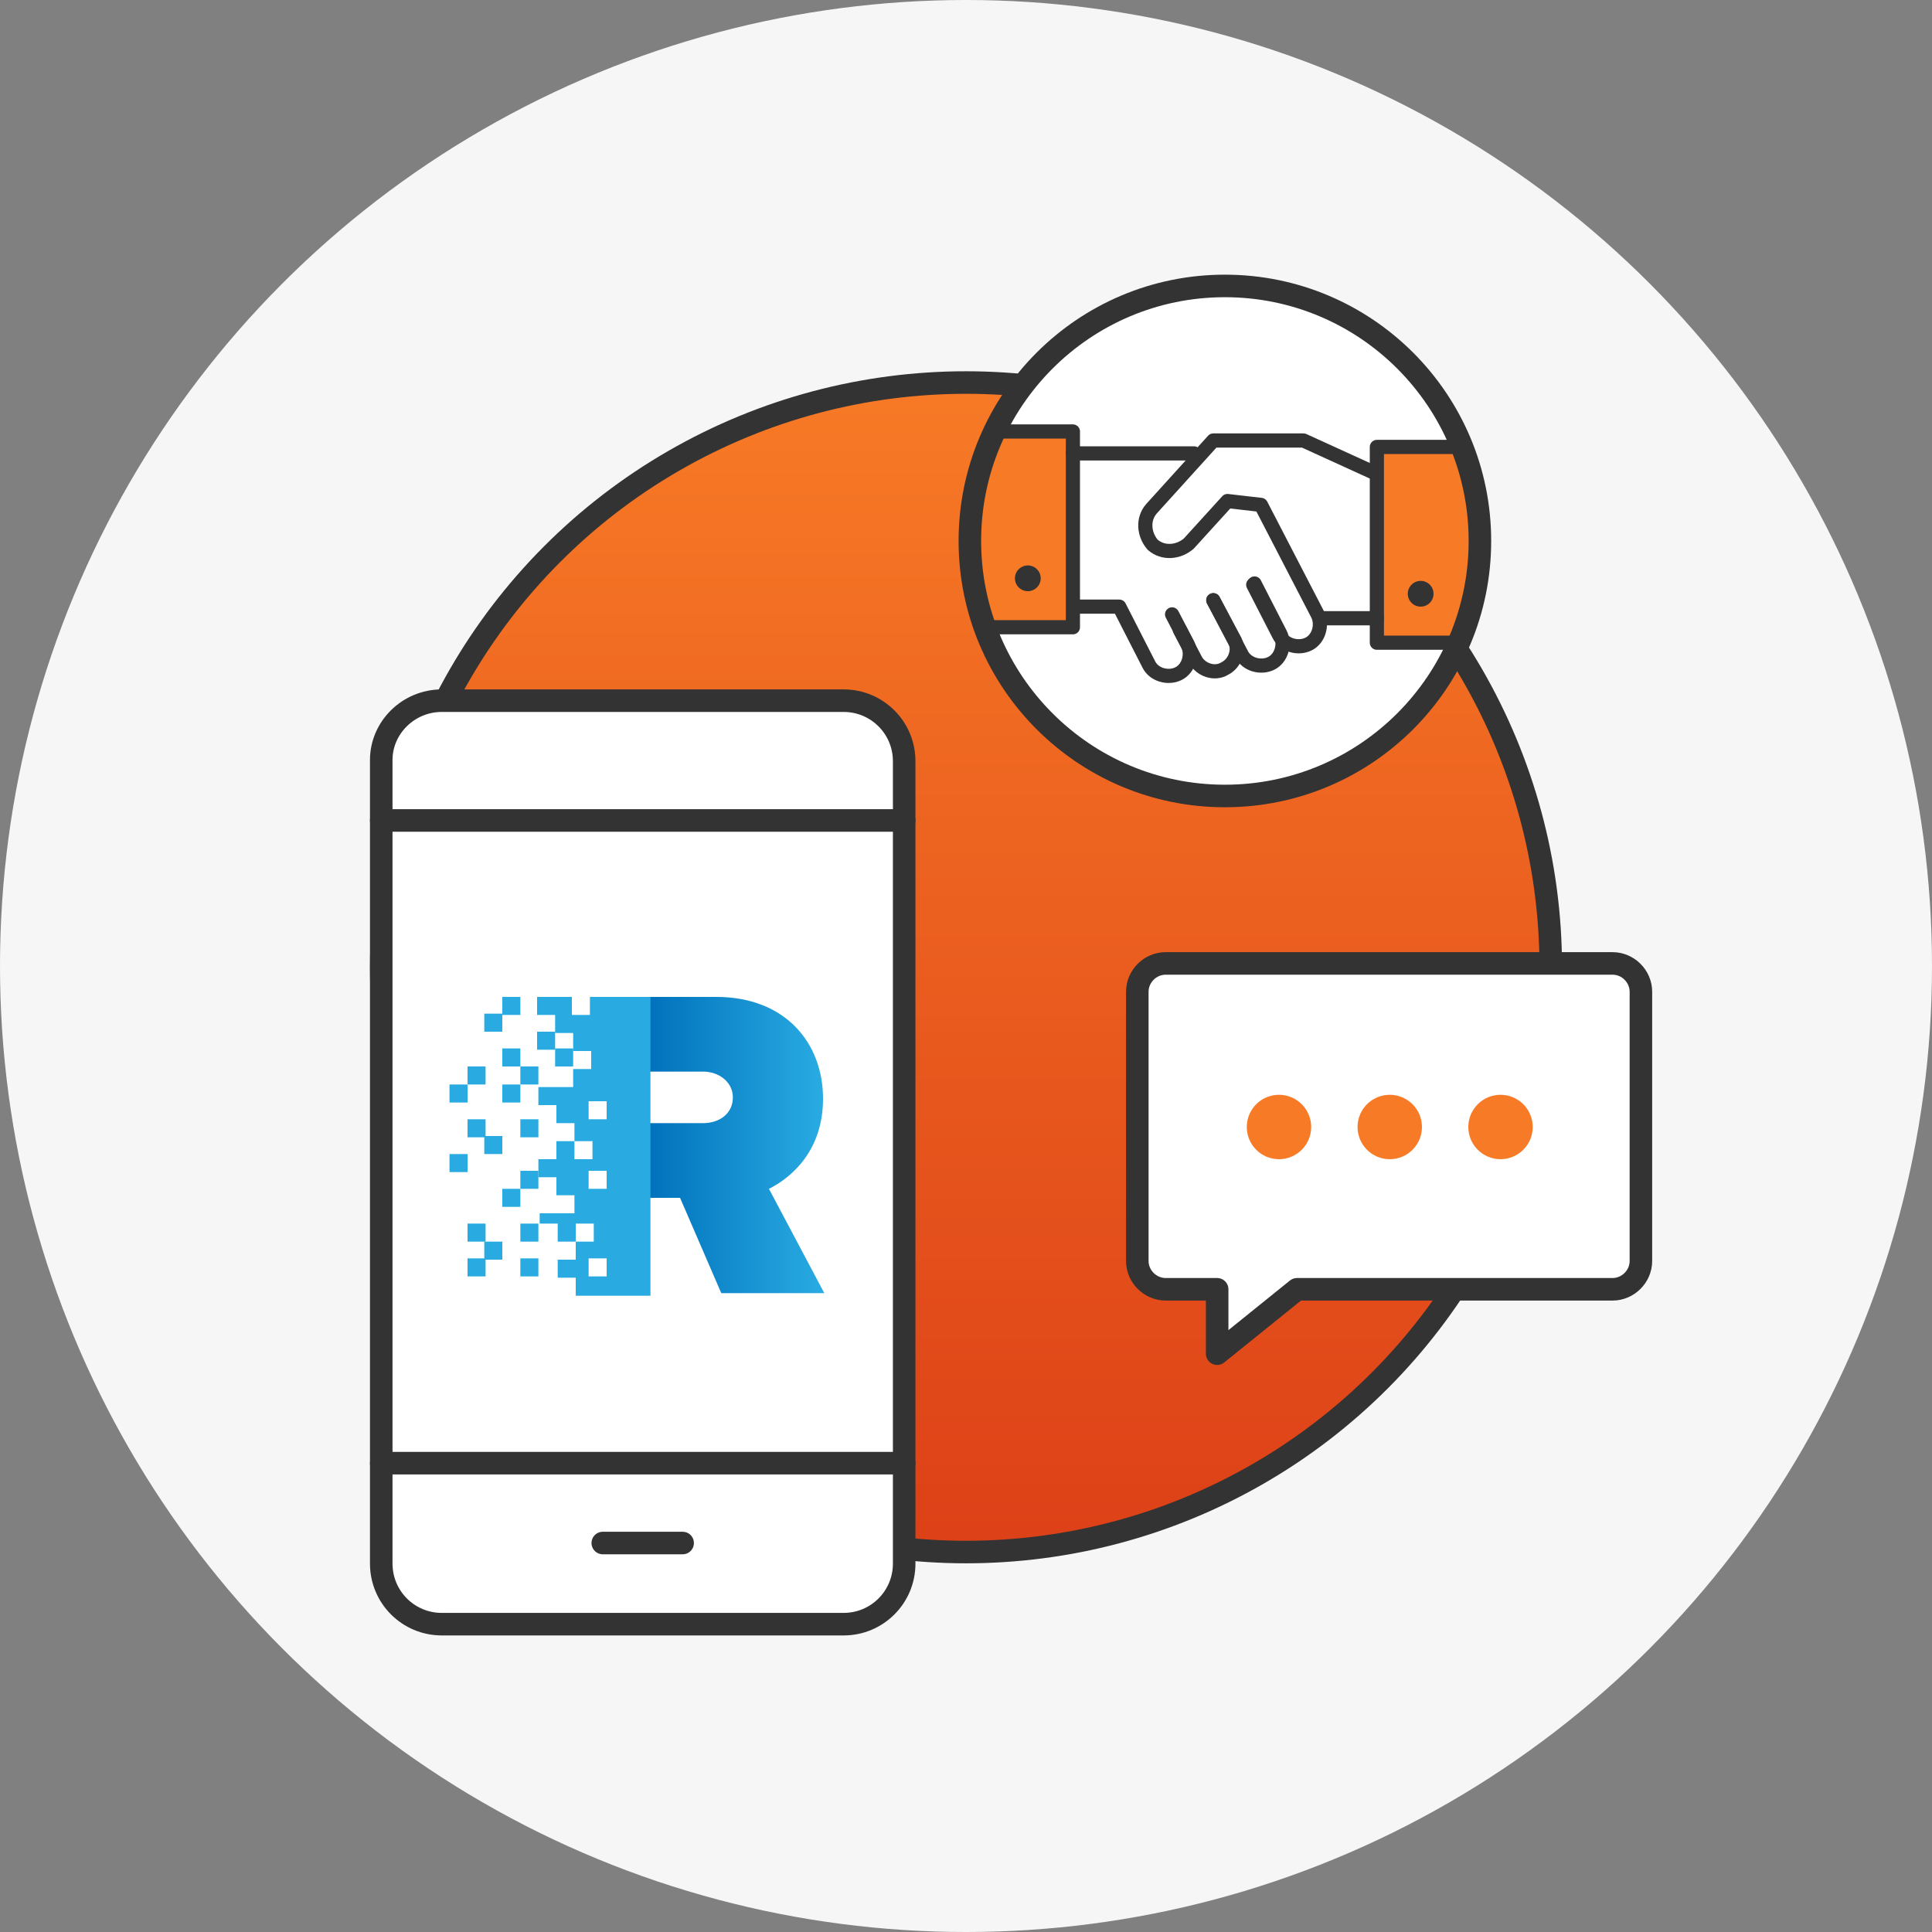 <?xml version="1.0" encoding="utf-8"?>
<!-- Generator: Adobe Illustrator 26.5.0, SVG Export Plug-In . SVG Version: 6.00 Build 0)  -->
<svg version="1.1" id="Layer_1" xmlns="http://www.w3.org/2000/svg" xmlns:xlink="http://www.w3.org/1999/xlink" x="0px" y="0px"
	 viewBox="0 0 150 150" style="enable-background:new 0 0 150 150;" xml:space="preserve">
<rect x="0" y="0" width="150" height="150" fill="#808080" stroke="none"/>
<style type="text/css">
	.st0{fill:#F6F6F6;}
	.st1{fill:url(#SVGID_1_);}
	.st2{fill:none;stroke:#333333;stroke-width:1.75;stroke-linecap:round;stroke-linejoin:round;}
	.st3{fill:#FFFFFF;stroke:#333333;stroke-width:1.75;stroke-linecap:round;stroke-linejoin:round;}
	.st4{clip-path:url(#SVGID_00000147193226488064807400000012126963134863355578_);}
	.st5{fill:#FFFFFF;}
	.st6{fill:#0071BC;stroke:#333333;stroke-width:1.1;stroke-linecap:round;stroke-linejoin:round;}
	.st7{fill:#333333;}
	.st8{fill:none;stroke:#333333;stroke-width:1.1;stroke-linecap:round;stroke-linejoin:round;}
	.st9{fill:#0071BC;}
	.st10{fill:none;}
	.st11{fill:url(#SVGID_00000098214662922884333770000011717959666684870813_);}
	.st12{fill:#29ABE2;}
	.st13{fill:url(#SVGID_00000132054398618381659900000001257224014019363503_);}
	.st14{clip-path:url(#SVGID_00000061473651556981210830000011658216486513804449_);}
	.st15{fill:#F77A26;stroke:#333333;stroke-width:1.1;stroke-linecap:round;stroke-linejoin:round;}
	.st16{fill:#F77A26;}
	.st17{fill:url(#SVGID_00000117673343180411911940000011269370586348703677_);}
</style>
<circle class="st0" cx="75" cy="75" r="75"/>
<linearGradient id="SVGID_1_" gradientUnits="userSpaceOnUse" x1="75" y1="31.57" x2="75" y2="122.31" gradientTransform="matrix(1 0 0 -1 0 152)">
	<stop  offset="0" style="stop-color:#DD4017"/>
	<stop  offset="1" style="stop-color:#F77A26"/>
</linearGradient>
<circle class="st1" cx="75" cy="75.1" r="45.4"/>
<circle class="st2" cx="75" cy="75.1" r="45.4"/>
<path class="st3" d="M34.3,54.4h31.2c2.6,0,4.7,2.1,4.7,4.7v62.3c0,2.6-2.1,4.7-4.7,4.7H34.3c-2.6,0-4.7-2.1-4.7-4.7V59
	C29.6,56.5,31.7,54.4,34.3,54.4z"/>
<line class="st2" x1="29.6" y1="63.7" x2="70.2" y2="63.7"/>
<line class="st2" x1="29.6" y1="113.6" x2="70.2" y2="113.6"/>
<line class="st2" x1="46.8" y1="119.8" x2="53" y2="119.8"/>
<g>
	<defs>
		<circle id="SVGID_00000183213757799005621860000001228966064678000550_" cx="95.1" cy="42" r="19.8"/>
	</defs>
	<clipPath id="SVGID_00000016074063410634166890000011216289841655038084_">
		<use xlink:href="#SVGID_00000183213757799005621860000001228966064678000550_"  style="overflow:visible;"/>
	</clipPath>
	<g style="clip-path:url(#SVGID_00000016074063410634166890000011216289841655038084_);">
		<circle class="st5" cx="95.1" cy="42" r="19.8"/>
		<rect x="73.2" y="33.5" class="st15" width="10.1" height="15.2"/>
		<circle class="st7" cx="79.8" cy="44.9" r="1"/>
		<path class="st8" d="M91.6,48.9l1.2,2.3c0.4,0.8,1.5,1.2,2.3,0.7c0,0,0,0,0,0l0,0c0.8-0.4,1.2-1.5,0.7-2.3c0,0,0,0,0,0l-1.6-3"/>
		<path class="st8" d="M91,47.7l1.2,2.3c0.4,0.8,0.1,1.9-0.7,2.3c0,0,0,0,0,0l0,0c-0.8,0.4-1.9,0.1-2.3-0.7c0,0,0,0,0,0l-2.3-4.5
			h-3.5"/>
		<path class="st8" d="M97.4,45.3l2,3.9c0.4,0.8,0.1,1.9-0.7,2.3c0,0,0,0,0,0l0,0c-0.8,0.4-1.9,0.1-2.3-0.7c0,0,0,0,0,0l-2.2-4.2"/>
		<path class="st8" d="M106.9,36.8l-5.7-2.6h-7l-4.8,5.3c-0.7,0.8-0.6,2,0.1,2.8l0,0c0.8,0.7,2,0.6,2.8-0.1l3-3.3l2.6,0.3l4.4,8.5
			c0.4,0.8,0.1,1.9-0.7,2.3c0,0,0,0,0,0l0,0c-0.8,0.4-1.9,0.1-2.3-0.7c0,0,0,0,0,0l-2-3.9"/>
		<rect x="106.9" y="34.7" class="st15" width="10.2" height="15.2"/>
		<circle class="st7" cx="110.3" cy="46.1" r="1"/>
		<line class="st8" x1="83.3" y1="35.2" x2="92.7" y2="35.2"/>
		<line class="st8" x1="106.9" y1="48" x2="102.5" y2="48"/>
	</g>
</g>
<circle class="st2" cx="95.1" cy="42" r="19.8"/>
<path class="st3" d="M125.2,74.8H90.5c-1.2,0-2.2,1-2.2,2.2c0,0,0,0,0,0v20.9c0,1.2,1,2.2,2.2,2.2c0,0,0,0,0,0h4v5l6.2-5h24.5
	c1.2,0,2.2-1,2.2-2.2V77C127.4,75.8,126.4,74.8,125.2,74.8z"/>
<circle class="st16" cx="107.9" cy="87.5" r="2.5"/>
<circle class="st16" cx="116.5" cy="87.5" r="2.5"/>
<circle class="st16" cx="99.3" cy="87.5" r="2.5"/>
<g>
	<path class="st10" d="M54.5,87.2c1.2,0,2.3-0.8,2.3-2c0-1.2-1.1-2-2.3-2h-4.3v4.1H54.5z"/>
	
		<linearGradient id="SVGID_00000110458314822628923260000001205233299702866856_" gradientUnits="userSpaceOnUse" x1="50.247" y1="88.907" x2="63.928" y2="88.907">
		<stop  offset="5.877459e-04" style="stop-color:#0071BC"/>
		<stop  offset="1" style="stop-color:#29ABE2"/>
	</linearGradient>
	<path style="fill:url(#SVGID_00000110458314822628923260000001205233299702866856_);" d="M59.7,92.3c1.8-0.9,4.2-3,4.2-7
		c0-4.3-2.9-7.9-8.3-7.9h-5.3v5.8h4.3c1.2,0,2.3,0.8,2.3,2c0,1.3-1.1,2-2.3,2h-4.3V93h2.5l3.2,7.4h8L59.7,92.3z"/>
	<g>
		<rect x="39" y="77.4" class="st12" width="1.4" height="1.4"/>
		<rect x="37.6" y="78.7" class="st12" width="1.4" height="1.4"/>
		<rect x="43.1" y="81.4" class="st12" width="1.4" height="1.4"/>
		<rect x="41.7" y="80.1" class="st12" width="1.4" height="1.4"/>
		<rect x="39" y="84.2" class="st12" width="1.4" height="1.4"/>
		<rect x="40.4" y="82.8" class="st12" width="1.4" height="1.4"/>
		<rect x="39" y="81.4" class="st12" width="1.4" height="1.4"/>
		<rect x="40.4" y="97.7" class="st12" width="1.4" height="1.4"/>
		<rect x="36.3" y="97.7" class="st12" width="1.4" height="1.4"/>
		<rect x="40.4" y="95" class="st12" width="1.4" height="1.4"/>
		<rect x="37.6" y="96.4" class="st12" width="1.4" height="1.4"/>
		<rect x="36.3" y="95" class="st12" width="1.4" height="1.4"/>
		<rect x="36.3" y="82.8" class="st12" width="1.4" height="1.4"/>
		<rect x="34.9" y="84.2" class="st12" width="1.4" height="1.4"/>
		<rect x="40.4" y="90.9" class="st12" width="1.4" height="1.4"/>
		<rect x="40.4" y="86.9" class="st12" width="1.4" height="1.4"/>
		<rect x="36.3" y="86.9" class="st12" width="1.4" height="1.4"/>
		<rect x="39" y="92.3" class="st12" width="1.4" height="1.4"/>
		<rect x="37.6" y="88.2" class="st12" width="1.4" height="1.4"/>
		<rect x="34.9" y="89.6" class="st12" width="1.4" height="1.4"/>
		<path class="st12" d="M45.8,77.4v1.4h-1.4v-1.4h-2.7v1.4h1.4v1.4h1.4v1.4h1.4v1.4h-1.4v1.4h-2.7v1.4h1.4v1.4h1.4v1.4h1.4v1.4h-1.4
			v-1.4h-1.4v1.4h-1.4v1.4h1.4v1.4h1.4v1.4h-2.7V95h1.4v1.4h1.4V95h1.4v1.4h-1.4v1.4h-1.4v1.4h1.4v1.4h5.8V77.4H45.8z M47.1,99.1
			h-1.4v-1.4h1.4V99.1z M47.1,92.3h-1.4v-1.4h1.4V92.3z M47.1,86.9h-1.4v-1.4h1.4V86.9z"/>
	</g>
</g>
</svg>
